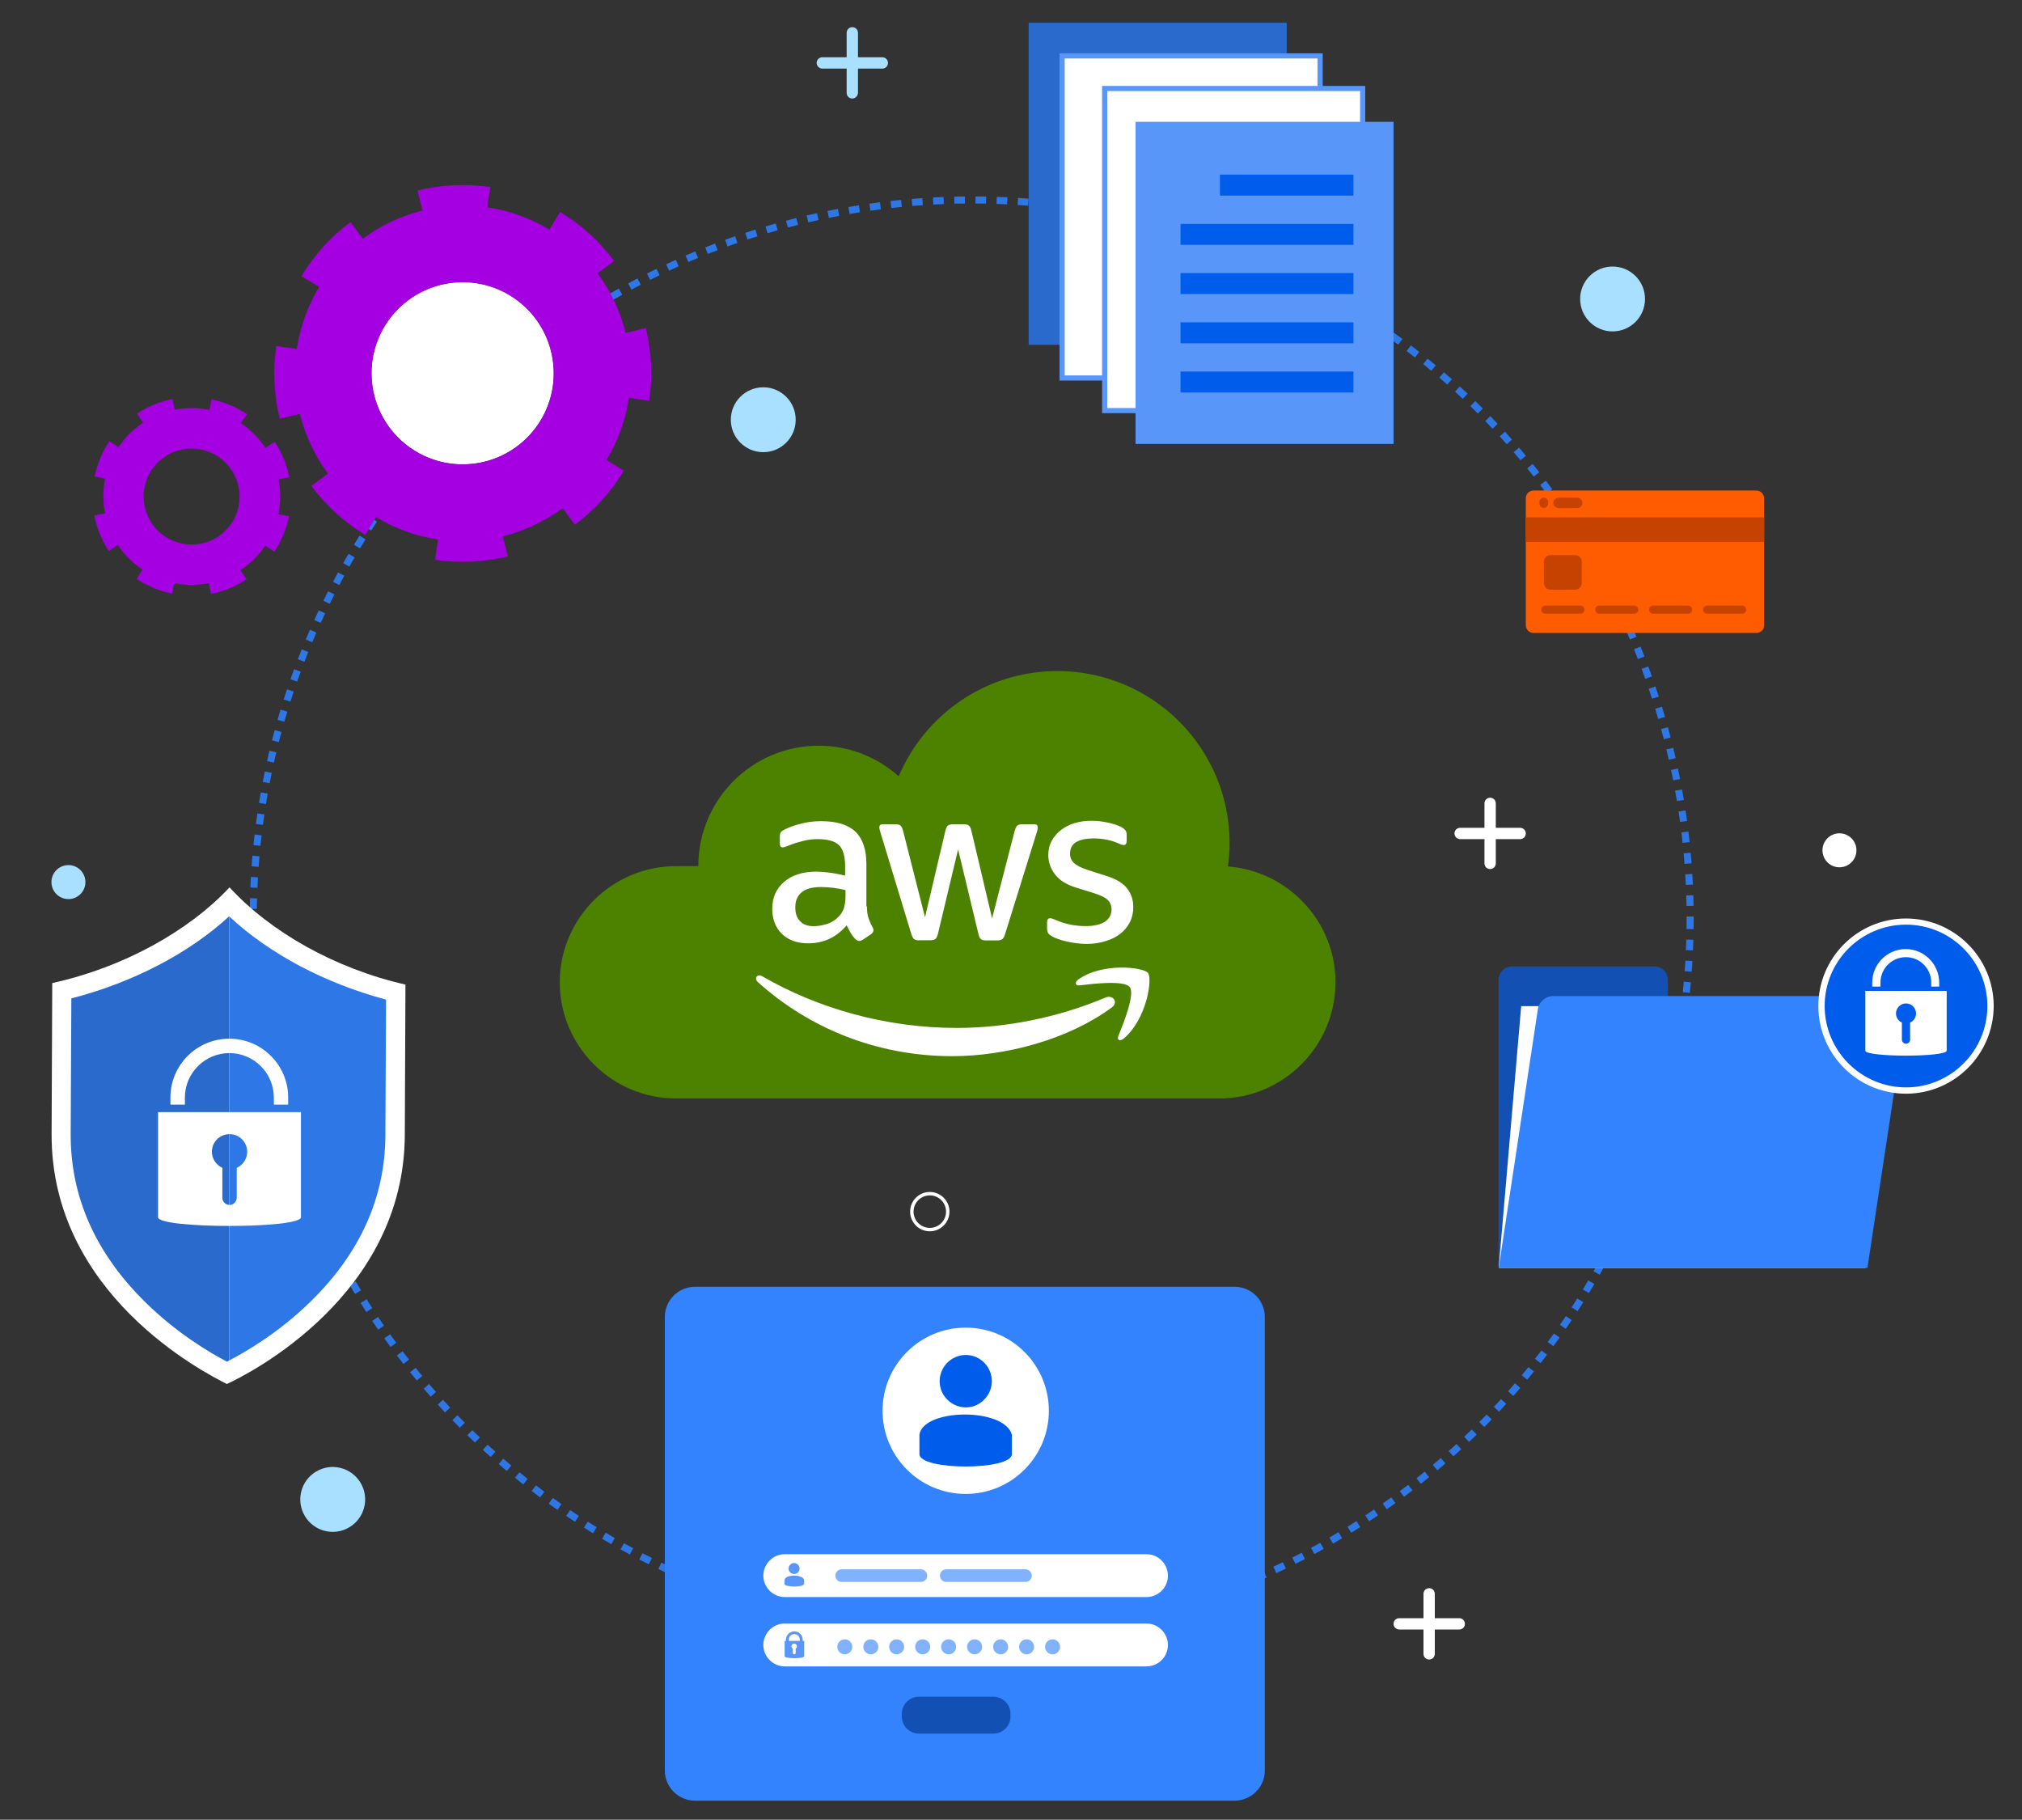 <?xml version="1.0" encoding="utf-8"?>
<!-- Generator: Adobe Illustrator 26.0.1, SVG Export Plug-In . SVG Version: 6.00 Build 0)  -->
<svg version="1.1" id="Layer_1" xmlns="http://www.w3.org/2000/svg" xmlns:xlink="http://www.w3.org/1999/xlink" x="0px" y="0px"
	 viewBox="0 0 2500 2249.7" style="enable-background:new 0 0 2500 2249.7;" xml:space="preserve">
<rect x="0" y="0" width="2500" height="2249.7" fill="#333333" stroke="none"/>
<style type="text/css">
	.st0{fill:none;stroke:#2E77E6;stroke-width:8.731;stroke-miterlimit:10;stroke-dasharray:13.096,13.096;}
	.st1{fill:#4C8200;}
	.st2{fill:#3383FF;}
	.st3{fill:#FFFFFF;}
	.st4{fill:#80B2FF;}
	.st5{fill:#005CEA;}
	.st6{fill:#5896FA;}
	.st7{fill:#1251B3;}
	.st8{fill:#D9FFFF;}
	.st9{fill:#296ACC;}
	.st10{fill:#2E77E6;}
	.st11{fill:#FFFFFF;stroke:#5896FA;stroke-width:6.341;stroke-miterlimit:10;}
	.st12{fill:#A500E2;}
	.st13{fill:#FF5B00;}
	.st14{fill:#C64200;}
	.st15{fill:#AAE0FF;}
	.st16{fill:none;stroke:#FFFFFF;stroke-width:4.226;stroke-miterlimit:10;}
	.st17{fill-rule:evenodd;clip-rule:evenodd;fill:#FFFFFF;}
</style>
<g id="BG">
</g>
<circle class="st0" cx="1201.4" cy="1135.5" r="888.3"/>
<path class="st1" d="M1518.2,1071.2c1.3-9.5,2.1-19,2.1-28.7c0-117.7-95.3-212.9-212.9-212.9c-88.3,0-163.9,53.7-196.2,130.1
	c-26.4-23.4-60.8-37.8-98.9-37.8c-82.2,0-148.9,66.5-148.9,148.9h-27.7c-79,0-143.6,64.6-143.6,143.6l0,0
	c0,79,64.6,143.6,143.6,143.6h671.9c79,0,143.6-64.6,143.6-143.6l0,0C1651.3,1139,1592.2,1076.7,1518.2,1071.2z"/>
<path class="st2" d="M1526.4,2226.1H859.3c-20.6,0-37.3-16.8-37.3-37.3v-560.7c0-20.6,16.8-37.3,37.3-37.3h667.2
	c20.6,0,37.3,16.8,37.3,37.3v560.7C1563.8,2209.5,1547,2226.1,1526.4,2226.1z"/>
<g>
	<path class="st3" d="M1417.4,1974.4H970.3c-14.6,0-26.5-12-26.5-26.5l0,0c0-14.6,12-26.5,26.5-26.5h447.2c14.6,0,26.5,12,26.5,26.5
		l0,0C1444.1,1962.5,1432.1,1974.4,1417.4,1974.4z"/>
	<path class="st3" d="M1417.4,2060.1H970.3c-14.6,0-26.5-12-26.5-26.5l0,0c0-14.6,12-26.5,26.5-26.5h447.2c14.6,0,26.5,12,26.5,26.5
		l0,0C1444.1,2048.2,1432.1,2060.1,1417.4,2060.1z"/>
	<g>
		<path class="st4" d="M1053.8,2035.9c0,5.1-4.2,9.3-9.3,9.3s-9.3-4.2-9.3-9.3s4.2-9.3,9.3-9.3S1053.8,2030.8,1053.8,2035.9z"/>
		<path class="st4" d="M1086,2035.9c0,5.1-4.2,9.3-9.3,9.3s-9.3-4.2-9.3-9.3s4.2-9.3,9.3-9.3S1086,2030.8,1086,2035.9z"/>
		<path class="st4" d="M1117.9,2035.9c0,5.1-4.2,9.3-9.3,9.3s-9.3-4.2-9.3-9.3s4.2-9.3,9.3-9.3S1117.9,2030.8,1117.9,2035.9z"/>
		<path class="st4" d="M1150.1,2035.9c0,5.1-4.2,9.3-9.3,9.3s-9.3-4.2-9.3-9.3s4.2-9.3,9.3-9.3S1150.1,2030.8,1150.1,2035.9z"/>
		<path class="st4" d="M1182.2,2035.9c0,5.1-4.2,9.3-9.3,9.3s-9.3-4.2-9.3-9.3s4.2-9.3,9.3-9.3S1182.2,2030.8,1182.2,2035.9z"/>
		<path class="st4" d="M1214.3,2035.9c0,5.1-4.2,9.3-9.3,9.3s-9.3-4.2-9.3-9.3s4.2-9.3,9.3-9.3
			C1210.1,2026.6,1214.3,2030.8,1214.3,2035.9z"/>
		<path class="st4" d="M1246.5,2035.9c0,5.1-4.2,9.3-9.3,9.3s-9.3-4.2-9.3-9.3s4.2-9.3,9.3-9.3S1246.5,2030.8,1246.5,2035.9z"/>
		<path class="st4" d="M1278.6,2035.9c0,5.1-4.2,9.3-9.3,9.3s-9.3-4.2-9.3-9.3s4.2-9.3,9.3-9.3S1278.6,2030.8,1278.6,2035.9z"/>
		<path class="st4" d="M1310.7,2035.9c0,5.1-4.2,9.3-9.3,9.3s-9.3-4.2-9.3-9.3s4.2-9.3,9.3-9.3S1310.7,2030.8,1310.7,2035.9z"/>
	</g>
	<g>
		<circle class="st3" cx="1194" cy="1744.1" r="102.8"/>
		<g>
			<g>
				<path class="st5" d="M1194.2,1739.9c10.1,0,19.2-4.8,25.1-12.4c4.3-5.4,7-12.4,7-20c0-17.7-14.4-32.4-32.1-32.4
					c-18,0-32.4,14.7-32.4,32.4c0,7.8,2.6,14.7,7,20C1174.6,1734.9,1183.9,1739.9,1194.2,1739.9z"/>
			</g>
			<path class="st5" d="M1251.1,1797.6c0,20.5-114.3,20.5-114.3,0v-23.9c4.5-32.6,104.9-34,114.3,0V1797.6z"/>
		</g>
	</g>
	<path class="st6" d="M992.5,2028.6v-1.4c0-5.7-4.7-10.4-10.4-10.4c-5.7,0-10.4,4.7-10.4,10.4v1.4h-1.6v18.9c0,3.3,24.2,3.3,24.2,0
		v-18.9H992.5z M975.3,2027.2c0-3.6,2.2-7,6.7-7c4.5,0,6.8,3.1,6.8,7v1.4h-13.5V2027.2z M983.8,2038.1v5.4c0,0.9-0.8,1.7-1.9,1.7
		c-0.9,0-1.7-0.6-1.7-1.7v-5.4c-0.9-0.6-1.7-1.6-1.7-2.8c0-1.9,1.6-3.4,3.4-3.4s3.4,1.6,3.4,3.4
		C985.4,2036.5,984.6,2037.6,983.8,2038.1z"/>
	<g>
		<g>
			<g>
				<path class="st6" d="M981.9,1945.9c2.2,0,4-1.1,5.3-2.6c0.9-1.1,1.4-2.6,1.4-4.2c0-3.7-3.1-6.8-6.8-6.8s-6.8,3.1-6.8,6.8
					c0,1.6,0.5,3.1,1.4,4.2C977.9,1944.9,979.8,1945.9,981.9,1945.9z"/>
			</g>
			<path class="st6" d="M994.1,1958.1c0,4.3-24.2,4.3-24.2,0l0.2-5c0.9-6.8,22.2-7.1,24.1,0V1958.1z"/>
		</g>
		<path class="st4" d="M1138.6,1955.7h-98c-4.3,0-7.8-3.6-7.8-7.8l0,0c0-4.3,3.6-7.8,7.8-7.8h98c4.3,0,7.8,3.6,7.8,7.8l0,0
			C1146.5,1952.1,1142.9,1955.7,1138.6,1955.7z"/>
		<path class="st4" d="M1267.9,1955.7h-98c-4.3,0-7.8-3.6-7.8-7.8l0,0c0-4.3,3.6-7.8,7.8-7.8h98c4.3,0,7.8,3.6,7.8,7.8l0,0
			C1275.7,1952.1,1272.2,1955.7,1267.9,1955.7z"/>
	</g>
</g>
<path class="st7" d="M1228.3,2143.2h-92.2c-11.6,0-21.1-9.5-21.1-21.1v-3.4c0-11.6,9.5-21.1,21.1-21.1h92.2
	c11.6,0,21.1,9.5,21.1,21.1v3.4C1249.4,2133.7,1239.9,2143.2,1228.3,2143.2z"/>
<g>
	<g>
		<path class="st8" d="M64.3,1215.2L64.3,1215.2c0-0.8,0-1.1,0-1.1V1215.2z"/>
		<path class="st8" d="M64.3,1215.2L64.3,1215.2c0-0.8,0-1.1,0-1.1V1215.2z"/>
		<path class="st8" d="M501.5,1217c0,0,0-0.9,0-1.1C501.5,1216.1,501.5,1216.4,501.5,1217L501.5,1217z"/>
		<path class="st8" d="M501.5,1217c0,0,0-0.9,0-1.1C501.5,1216.1,501.5,1216.4,501.5,1217L501.5,1217z"/>
		<path class="st3" d="M283.8,1097c-50.9,54.5-132.3,99.4-219.2,118.3c0,5.7-0.2,38-0.8,186.3c-0.9,197.9,187.4,294.6,216.7,309.4
			c28.3-13,219-109.6,220-307.5c0.6-148.4,0.8-180.5,0.8-186.3C414.4,1197.5,334.3,1152.1,283.8,1097z"/>
	</g>
</g>
<g>
	<g>
		<path class="st9" d="M283.2,1132.9c-49.8,45.8-118.9,81.7-195,101.4l-0.8,167.7c-0.3,76.7,30.1,146.1,90.7,206.3
			c39.7,39.6,81.5,64.1,102.6,75.1c0.9-0.5,1.9-0.9,2.9-1.6v-548.6C283.5,1133.1,283.4,1132.9,283.2,1132.9z"/>
	</g>
	<g>
		<path class="st10" d="M283.7,1133.2v548.5c22-11.5,62.1-35.1,100.4-72.7c61-59.6,92.1-128.7,92.4-205.5l0.8-167.7
			C401.7,1215.6,333.1,1179.2,283.7,1133.2z"/>
	</g>
</g>
<g>
	<path class="st3" d="M195.4,1374.9v129.9c0,14.4,176.7,14.4,176.7,0v-129.9H195.4z M292.7,1443.8v36.8c0,5-4,9-8.8,9c-5,0-9-4-9-9
		v-36.9c-7.6-3.4-12.9-11-12.9-19.9c0-12.1,9.8-21.7,21.9-21.7c12.1,0,21.7,9.8,21.7,21.7C305.6,1432.8,300.3,1440.4,292.7,1443.8z"
		/>
	<path class="st3" d="M356.5,1365.6h-17.9v-8.7c0-30.3-24.7-55-55-55c-30.3,0-55,24.7-55,55v8.7h-17.9v-8.7
		c0-40.2,32.6-72.8,72.8-72.8c40.2,0,72.8,32.6,72.8,72.8V1365.6z"/>
</g>
<g>
	<g>
		<rect x="1271.9" y="28.1" class="st9" width="319" height="398.2"/>
	</g>
	<g>
		<rect x="1313.2" y="69.1" class="st11" width="319" height="398.2"/>
	</g>
	<g>
		<rect x="1365.8" y="109.4" class="st11" width="319" height="398.2"/>
	</g>
	<g>
		<rect x="1404" y="150.6" class="st6" width="319" height="398.2"/>
		<rect x="1508.4" y="215.9" class="st5" width="165" height="25.9"/>
		<rect x="1459.6" y="276.8" class="st5" width="213.8" height="25.9"/>
		<rect x="1459.6" y="337.6" class="st5" width="213.8" height="25.9"/>
		<rect x="1459.6" y="398.5" class="st5" width="213.8" height="25.9"/>
		<rect x="1459.6" y="459.3" class="st5" width="213.8" height="25.9"/>
	</g>
</g>
<ellipse class="st3" cx="572" cy="461.4" rx="112.7" ry="112.7"/>
<g>
	<path class="st12" d="M749.9,568.6c14.6-24.2,23.8-50.5,27.6-76.8l8.4,1.2l16.6,2.5h0.2c4.5-30.3,2.9-60.9-4.3-90l-24.7,6.1
		c-6.7-26.4-18.3-51.5-34.9-73.7l20.5-15.2c-17.5-23.8-39.9-44.6-66.8-60.7l-13.2,21.9c-24.4-14.6-50.5-23.8-76.8-27.6l3.7-25.1
		c-30.3-4.5-60.9-2.8-90,4.3l6.1,24.7c-26.4,6.7-51.5,18.3-73.7,34.9l-15.2-20.5c-23.8,17.5-44.6,39.9-60.7,66.8l21.9,13.2
		c-14.6,24.4-23.8,50.5-27.6,76.8l-17.9-2.6l-7.3-1.1h-0.2c-4.5,30.3-2.8,60.9,4.3,90l24.7-6.1c6.7,26.4,18.3,51.7,34.9,73.9
		l-20.5,15.2c17.5,23.8,39.9,44.4,66.6,60.5l13.2-21.9c24.4,14.6,50.5,23.8,76.8,27.6l-2.9,19.6l-0.8,5.6
		c30.3,4.5,60.7,2.8,89.9-4.3l-6.1-24.7c26.4-6.7,51.7-18.3,73.9-34.9l15.2,20.5c23.6-17.5,44.4-39.9,60.5-66.8L749.9,568.6z
		 M513.9,557.9c-53.4-32.1-70.5-101.4-38.3-154.6s101.4-70.3,154.6-38.2c53.2,32.1,70.3,101.4,38.3,154.6
		C636.4,572.8,567.1,590,513.9,557.9z"/>
</g>
<g>
	<path class="st12" d="M328.1,553.6c-8.2-12.4-18.6-22.7-30.3-30.4l2.5-3.7l5-7.3V512c-13.4-9-28.3-15.2-43.8-18.3l-2.6,13
		c-14.1-2.8-28.7-2.9-43-0.2l-2.6-13.2c-15.2,2.9-30.1,9-43.9,18l7.5,11.2c-12.4,8.2-22.7,18.6-30.4,30.3l-11.2-7.5
		c-9,13.4-15.1,28.3-18.3,43.8l13,2.6c-2.8,14.1-2.9,28.7-0.2,43l-13.2,2.6c2.9,15.2,9,30.1,18,43.9l11.2-7.5
		c8.2,12.4,18.6,22.7,30.3,30.4l-5,8.2l-2.2,3.3l0,0c13.4,9,28.3,15.1,43.8,18.3l2.6-13c14.1,2.8,28.7,2.9,43,0l2.6,13.2
		c15.2-2.9,30.1-8.8,43.9-18l-7.5-11.2c12.4-8.2,22.7-18.6,30.6-30.3l8.7,5.7l2.5,1.7c9-13.4,15.1-28.3,18.2-43.8l-13-2.6
		c2.8-14.1,2.9-28.7,0.2-43l13.2-2.6c-2.9-15.2-9-30.1-18-43.8L328.1,553.6z M269.7,663.3c-27.3,18.2-64.1,10.6-82.3-16.8
		c-18-27.3-10.6-64.1,16.8-82.1c27.3-18,64.1-10.6,82.1,16.8C304.6,608.5,297,645.3,269.7,663.3z"/>
</g>
<path class="st13" d="M2171.5,782.5h-275.4c-5.3,0-9.6-4.3-9.6-9.6V616c0-5.3,4.3-9.6,9.6-9.6h275.4c5.3,0,9.6,4.3,9.6,9.6v156.9
	C2181.3,778.2,2177,782.5,2171.5,782.5z"/>
<rect x="1886.5" y="639.6" class="st14" width="294.8" height="30.4"/>
<path class="st14" d="M1954,748.7h-43.3c-2.8,0-5,2.2-5,5l0,0c0,2.8,2.2,5,5,5h43.3c2.8,0,5-2.2,5-5l0,0
	C1959,751,1956.7,748.7,1954,748.7z"/>
<path class="st14" d="M2020.6,748.7h-43.3c-2.8,0-5,2.2-5,5l0,0c0,2.8,2.2,5,5,5h43.3c2.8,0,5-2.2,5-5l0,0
	C2025.6,751,2023.4,748.7,2020.6,748.7z"/>
<path class="st14" d="M2087.2,748.7h-43.3c-2.8,0-5,2.2-5,5l0,0c0,2.8,2.2,5,5,5h43.3c2.8,0,5-2.2,5-5l0,0
	C2092.2,751,2090,748.7,2087.2,748.7z"/>
<path class="st14" d="M2154,748.7h-43.3c-2.8,0-5,2.2-5,5l0,0c0,2.8,2.2,5,5,5h43.3c2.8,0,5-2.2,5-5l0,0
	C2159,751,2156.6,748.7,2154,748.7z"/>
<path class="st14" d="M1908.7,615.2L1908.7,615.2c-3.1,0-5.4,2.5-5.4,5.4v1.9c0,3.1,2.5,5.4,5.4,5.4l0,0c3.1,0,5.4-2.5,5.4-5.4v-1.9
	C1914.1,617.7,1911.7,615.2,1908.7,615.2z"/>
<path class="st14" d="M1920.5,621.7L1920.5,621.7c0,3.6,2.9,6.5,6.5,6.5h23c3.6,0,6.5-2.9,6.5-6.5l0,0c0-3.6-2.9-6.5-6.5-6.5h-23
	C1923.5,615.2,1920.5,618.1,1920.5,621.7z"/>
<path class="st14" d="M1916.8,686.3h30.9c4.3,0,7.9,3.6,7.9,7.9v26.9c0,4.3-3.6,7.9-7.9,7.9h-30.9c-4.3,0-7.9-3.6-7.9-7.9v-26.9
	C1908.9,689.9,1912.4,686.3,1916.8,686.3z"/>
<g>
	<g>
		<path class="st7" d="M2062.2,1231.6v-20.2c0-9.2-7.5-16.6-16.6-16.6h-176.2c-9.2,0-16.6,7.5-16.6,16.6v356h455.9v-335.8H2062.2z"
			/>
		<polygon class="st3" points="2327.9,1243.9 1880.8,1243.9 1853,1567.4 2306.6,1567.4 		"/>
		<path class="st2" d="M2308.9,1567.4H1853l48.4-319.6c1.4-9.3,9.5-16.3,18.9-16.3h417.3c11.6,0,20.6,10.4,18.9,22L2308.9,1567.4z"
			/>
	</g>
	<g>
		<g>
			
				<ellipse transform="matrix(0.707 -0.707 0.707 0.707 -189.339 2030.695)" class="st5" cx="2356.6" cy="1243.9" rx="104.5" ry="104.5"/>
			<path class="st3" d="M2356.6,1352.1c-59.8,0-108.4-48.6-108.4-108.4s48.6-108.2,108.4-108.2s108.4,48.6,108.4,108.2
				C2464.9,1303.5,2416.3,1352.1,2356.6,1352.1z M2356.6,1143.1c-55.6,0-100.6,45.2-100.6,100.6c0,55.4,45.2,100.6,100.6,100.6
				c55.4,0,100.6-45.2,100.6-100.6C2457.2,1188.3,2412.1,1143.1,2356.6,1143.1z"/>
		</g>
		<g>
			<path class="st3" d="M2306.3,1225v73.9c0,8.2,100.6,8.2,100.6,0V1225H2306.3z M2361.7,1264.2v21c0,2.8-2.3,5.1-5.1,5.1
				c-2.8,0-5.1-2.3-5.1-5.1v-21c-4.3-1.9-7.3-6.4-7.3-11.3c0-6.8,5.6-12.4,12.4-12.4c6.8,0,12.4,5.6,12.4,12.4
				C2369,1257.9,2366,1262.2,2361.7,1264.2z"/>
			<path class="st3" d="M2398,1219.7h-10.2v-5c0-17.2-14-31.4-31.4-31.4c-17.2,0-31.4,14-31.4,31.4v5h-10.2v-5
				c0-22.8,18.6-41.4,41.4-41.4s41.4,18.6,41.4,41.4v5H2398z"/>
		</g>
	</g>
</g>
<circle class="st15" cx="1993.8" cy="369.6" r="40.1"/>
<ellipse class="st15" cx="943.7" cy="518.9" rx="40.1" ry="40.1"/>
<circle class="st3" cx="2274.3" cy="1051.2" r="21"/>
<ellipse class="st15" cx="84.6" cy="1090.5" rx="21" ry="21"/>
<ellipse transform="matrix(0.901 -0.434 0.434 0.901 -764.044 362.94)" class="st15" cx="412" cy="1853" rx="40.1" ry="40.1"/>
<g>
	<path class="st15" d="M1053.8,121.8L1053.8,121.8c-3.9,0-7-3.1-7-7V40.6c0-3.9,3.1-7,7-7l0,0c3.9,0,7,3.1,7,7v74.2
		C1060.6,118.7,1057.5,121.8,1053.8,121.8z"/>
	<path class="st15" d="M1009.7,77.8L1009.7,77.8c0-3.9,3.1-7,7-7h74.2c3.9,0,7,3.1,7,7l0,0c0,3.9-3.1,7-7,7h-74.2
		C1012.8,84.7,1009.7,81.6,1009.7,77.8z"/>
</g>
<g>
	<path class="st3" d="M1842.4,1074.4L1842.4,1074.4c-3.9,0-7-3.1-7-7v-74.2c0-3.9,3.1-7,7-7l0,0c3.9,0,7,3.1,7,7v74.2
		C1849.4,1071.3,1846.3,1074.4,1842.4,1074.4z"/>
	<path class="st3" d="M1798.3,1030.4L1798.3,1030.4c0-3.9,3.1-7,7-7h74.2c3.9,0,7,3.1,7,7l0,0c0,3.9-3.1,7-7,7h-74.2
		C1801.4,1037.3,1798.3,1034.2,1798.3,1030.4z"/>
</g>
<g>
	<path class="st3" d="M1767,2051.6L1767,2051.6c-3.9,0-7-3.1-7-7v-74.2c0-3.9,3.1-7,7-7l0,0c3.9,0,7,3.1,7,7v74.2
		C1774,2048.5,1770.9,2051.6,1767,2051.6z"/>
	<path class="st3" d="M1723,2007.5L1723,2007.5c0-3.9,3.1-7,7-7h74.2c3.9,0,7,3.1,7,7l0,0c0,3.9-3.1,7-7,7H1730
		C1726.2,2014.5,1723,2011.4,1723,2007.5z"/>
</g>
<circle class="st16" cx="1149.6" cy="1497.9" r="22.2"/>
<g>
	<path class="st3" d="M1071.9,1120.4c0,6,0.6,10.8,1.8,14.4c1.3,3.6,2.9,7.4,5.2,11.6c0.8,1.3,1.1,2.6,1.1,3.7c0,1.6-1,3.2-3.1,4.9
		l-10.2,6.8c-1.5,1-2.9,1.5-4.2,1.5c-1.6,0-3.2-0.8-4.9-2.3c-2.3-2.4-4.2-5-5.8-7.6c-1.6-2.8-3.2-5.8-5-9.5
		c-12.6,14.9-28.5,22.3-47.6,22.3c-13.6,0-24.4-3.9-32.4-11.6c-7.9-7.8-12-18.1-12-31.1c0-13.8,4.9-24.9,14.7-33.3
		s23-12.6,39.6-12.6c5.5,0,11.2,0.5,17.2,1.3c6,0.8,12.1,2.1,18.6,3.6v-11.8c0-12.3-2.6-20.9-7.6-25.9c-5.2-5-13.9-7.4-26.4-7.4
		c-5.7,0-11.5,0.6-17.5,2.1c-6,1.5-11.8,3.2-17.5,5.5c-2.6,1.1-4.5,1.8-5.7,2.1s-1.9,0.5-2.6,0.5c-2.3,0-3.4-1.6-3.4-5v-7.9
		c0-2.6,0.3-4.5,1.1-5.7s2.3-2.3,4.5-3.4c5.7-2.9,12.5-5.3,20.4-7.3c7.9-2.1,16.3-3.1,25.2-3.1c19.3,0,33.3,4.4,42.4,13.1
		c8.9,8.7,13.4,22,13.4,39.8v52.4H1071.9z M1006.2,1145c5.3,0,10.8-1,16.7-2.9s11-5.5,15.4-10.4c2.6-3.1,4.5-6.5,5.5-10.4
		c1-3.9,1.6-8.6,1.6-14.1v-6.8c-4.7-1.1-9.7-2.1-14.9-2.8c-5.2-0.6-10.2-1-15.2-1c-10.8,0-18.8,2.1-24.1,6.5s-7.9,10.5-7.9,18.6
		c0,7.6,1.9,13.3,6,17.2C993.1,1143.1,998.8,1145,1006.2,1145z M1136.2,1162.5c-2.9,0-4.9-0.5-6.1-1.6c-1.3-1-2.4-3.2-3.4-6.3
		l-38-125.1c-1-3.2-1.5-5.3-1.5-6.5c0-2.6,1.3-4,3.9-4h15.9c3.1,0,5.2,0.5,6.3,1.6c1.3,1,2.3,3.2,3.2,6.3l27.2,107.1l25.2-107.1
		c0.8-3.2,1.8-5.3,3.1-6.3s3.6-1.6,6.5-1.6h12.9c3.1,0,5.2,0.5,6.5,1.6c1.3,1,2.4,3.2,3.1,6.3l25.6,108.4l28-108.4
		c1-3.2,2.1-5.3,3.2-6.3c1.3-1,3.4-1.6,6.3-1.6h15c2.6,0,4,1.3,4,4c0,0.8-0.2,1.6-0.3,2.6c-0.2,1-0.5,2.3-1.1,4l-39,125.1
		c-1,3.2-2.1,5.3-3.4,6.3c-1.3,1-3.4,1.6-6.1,1.6h-13.9c-3.1,0-5.2-0.5-6.5-1.6c-1.3-1.1-2.4-3.2-3.1-6.5l-25.1-104.4l-24.9,104.2
		c-0.8,3.2-1.8,5.3-3.1,6.5s-3.6,1.6-6.5,1.6H1136.2z M1344.1,1166.9c-8.4,0-16.8-1-24.9-2.9c-8.1-1.9-14.4-4-18.6-6.5
		c-2.6-1.5-4.4-3.1-5-4.5c-0.6-1.5-1-3.1-1-4.5v-8.3c0-3.4,1.3-5,3.7-5c1,0,1.9,0.2,2.9,0.5c1,0.3,2.4,1,4,1.6
		c5.5,2.4,11.5,4.4,17.8,5.7c6.5,1.3,12.8,1.9,19.3,1.9c10.2,0,18.1-1.8,23.6-5.3c5.5-3.6,8.4-8.7,8.4-15.4c0-4.5-1.5-8.3-4.4-11.3
		c-2.9-3.1-8.4-5.8-16.3-8.4l-23.5-7.3c-11.8-3.7-20.5-9.2-25.9-16.5c-5.3-7.1-8.1-15-8.1-23.5c0-6.8,1.5-12.8,4.4-18
		c2.9-5.2,6.8-9.7,11.6-13.3c4.9-3.7,10.4-6.5,16.8-8.4c6.5-1.9,13.3-2.8,20.4-2.8c3.6,0,7.3,0.2,10.8,0.6c3.7,0.5,7.1,1.1,10.5,1.8
		c3.2,0.8,6.3,1.6,9.2,2.6s5.2,1.9,6.8,2.9c2.3,1.3,3.9,2.6,4.9,4c1,1.3,1.5,3.1,1.5,5.3v7.6c0,3.4-1.3,5.2-3.7,5.2
		c-1.3,0-3.4-0.6-6.1-1.9c-9.2-4.2-19.6-6.3-31.1-6.3c-9.2,0-16.5,1.5-21.5,4.5c-5,3.1-7.6,7.8-7.6,14.4c0,4.5,1.6,8.4,4.9,11.5
		c3.2,3.1,9.2,6.1,17.8,8.9l23,7.3c11.6,3.7,20.1,8.9,25.1,15.5c5,6.6,7.4,14.2,7.4,22.7c0,7-1.5,13.3-4.2,18.8
		c-2.9,5.5-6.8,10.4-11.8,14.2c-5,4-11,7-18,9.1C1359.9,1165.7,1352.3,1166.9,1344.1,1166.9z"/>
	<g>
		<path class="st17" d="M1374.6,1245.5c-53.2,39.3-130.6,60.2-197.1,60.2c-93.2,0-177.2-34.5-240.6-91.7c-5-4.5-0.5-10.7,5.5-7.1
			c68.6,39.8,153.2,63.9,240.7,63.9c59.1,0,123.9-12.3,183.6-37.5C1375.8,1229.2,1383.4,1239,1374.6,1245.5z"/>
		<path class="st17" d="M1396.8,1220.3c-6.8-8.7-45-4.2-62.3-2.1c-5.2,0.6-6-3.9-1.3-7.3c30.4-21.4,80.4-15.2,86.2-8.1
			c5.8,7.3-1.6,57.3-30.1,81.2c-4.4,3.7-8.6,1.8-6.6-3.1C1389.2,1264.9,1403.6,1228.8,1396.8,1220.3z"/>
	</g>
</g>
</svg>
